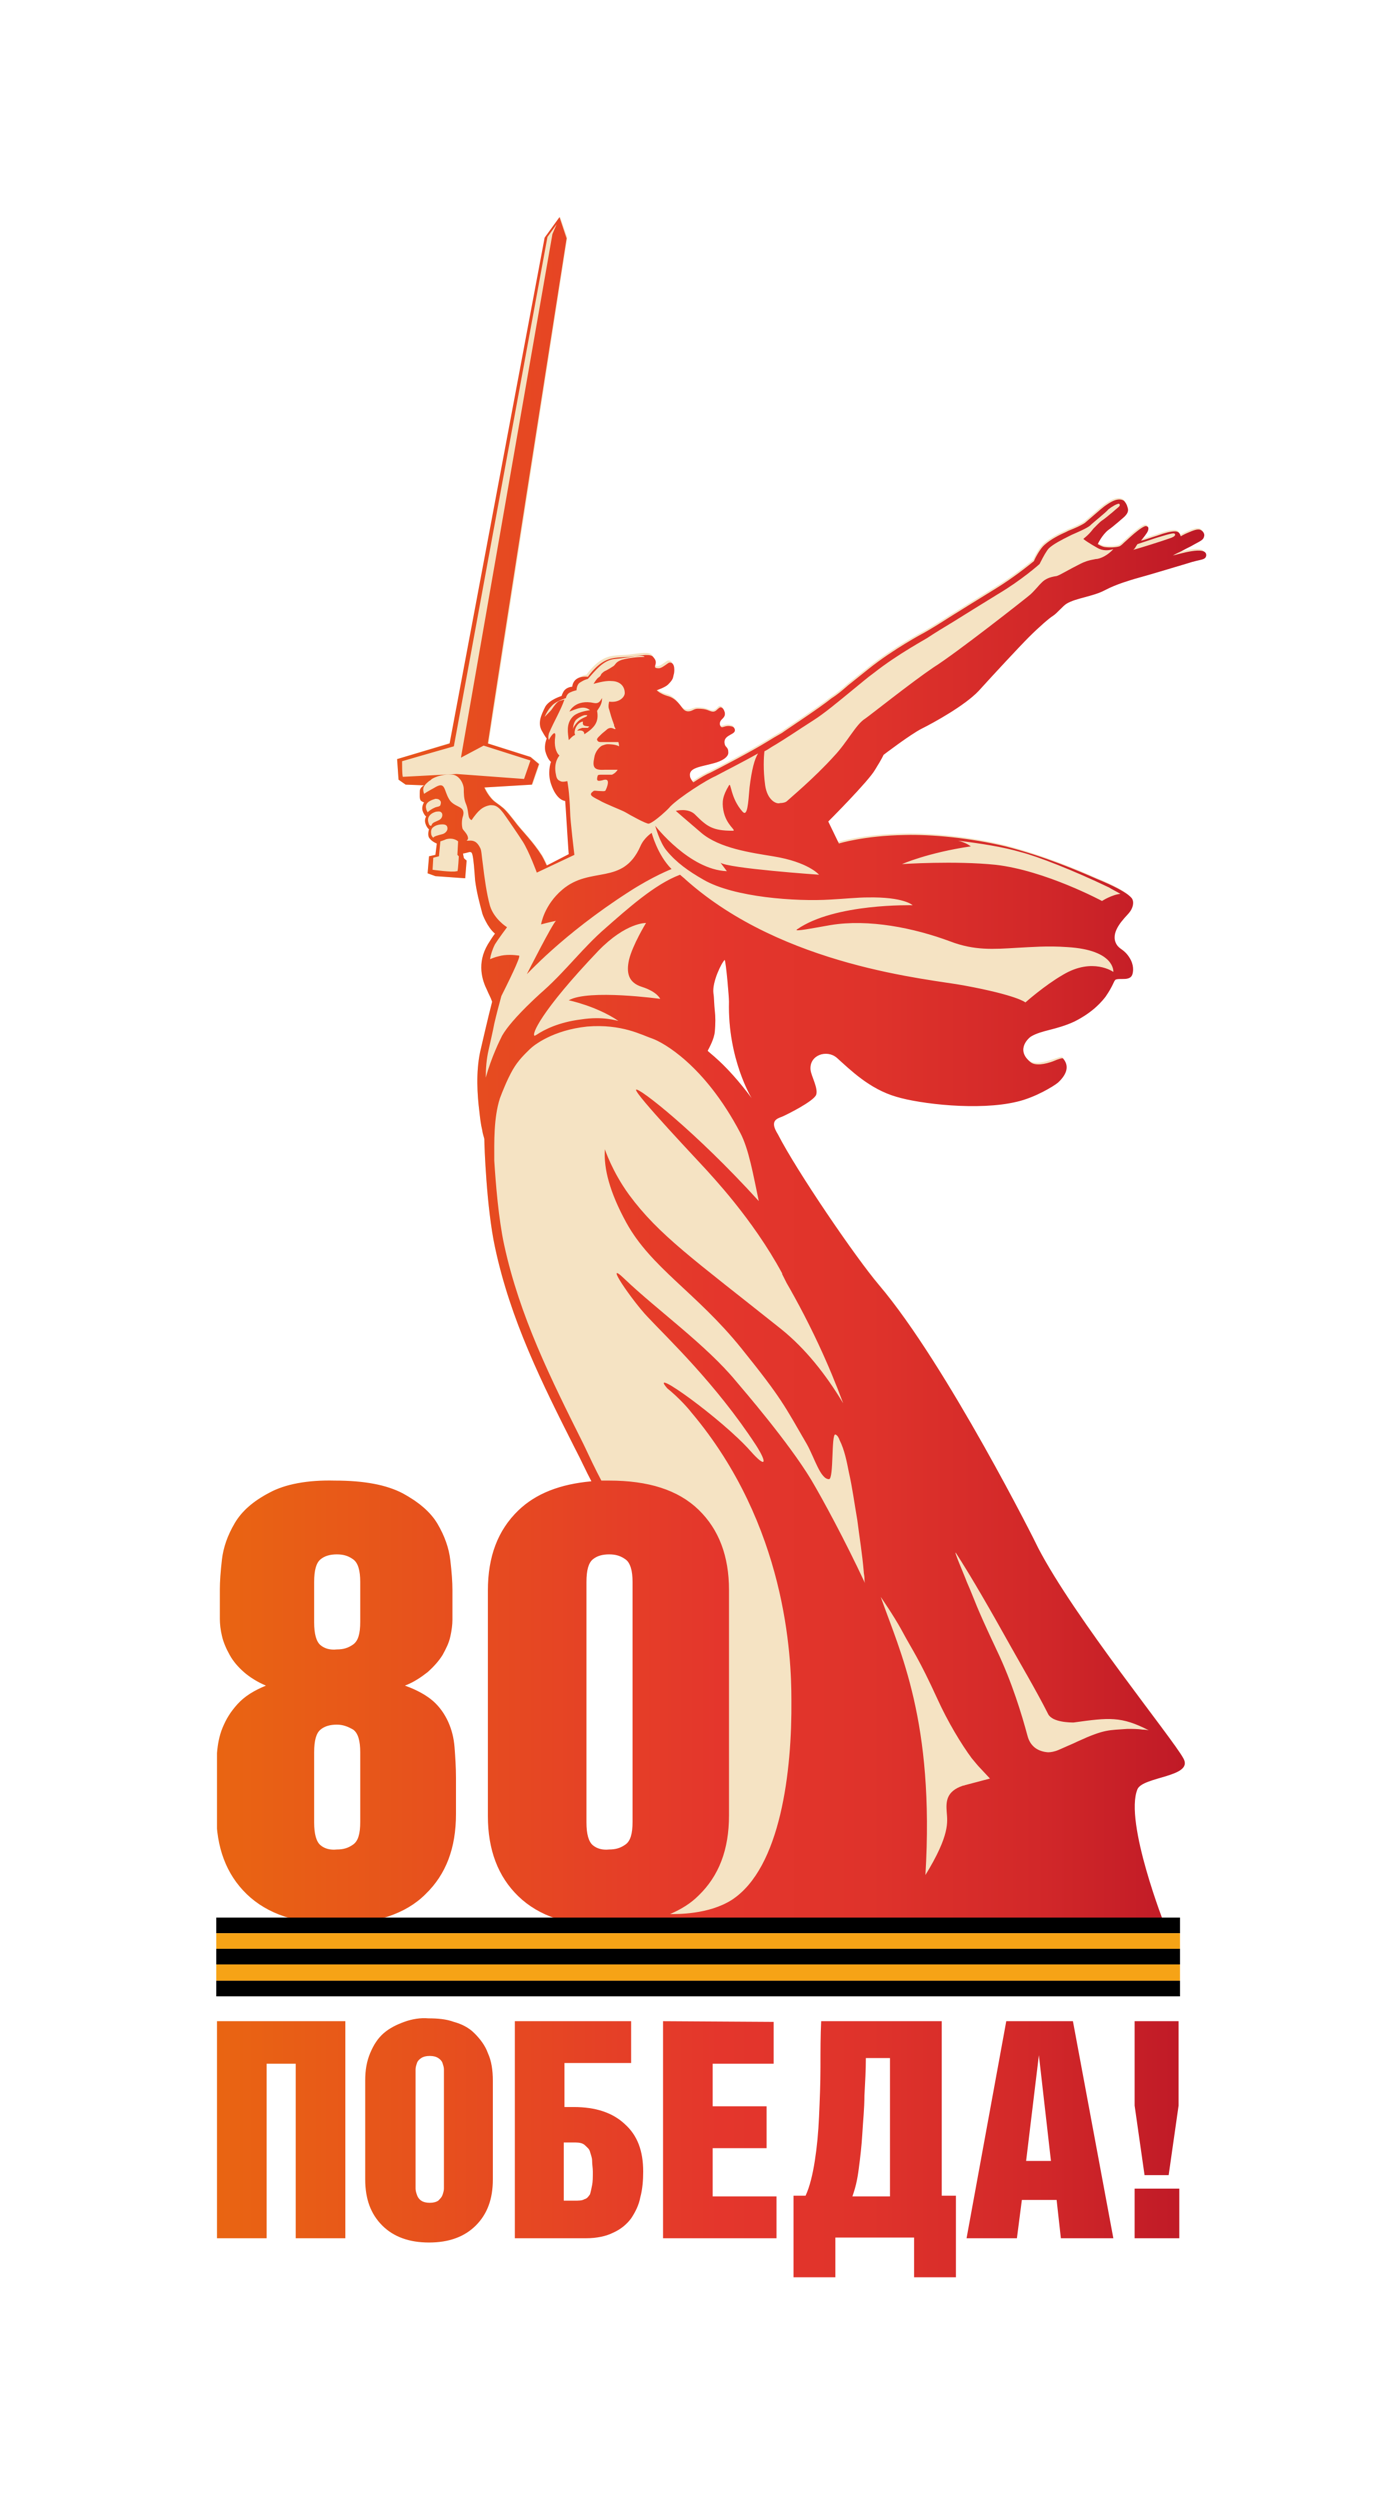 <?xml version="1.0" encoding="utf-8"?>
<!-- Generator: Adobe Illustrator 23.0.3, SVG Export Plug-In . SVG Version: 6.00 Build 0)  -->
<svg version="1.1" id="Слой_1" xmlns="http://www.w3.org/2000/svg" xmlns:xlink="http://www.w3.org/1999/xlink" x="0px" y="0px"
	 width="197px" height="352.4px" viewBox="0 0 197 352.4" style="enable-background:new 0 0 197 352.4;" xml:space="preserve">
<style type="text/css">
	.st0{clip-path:url(#SVGID_2_);fill:#F5E3C3;}
	.st1{clip-path:url(#SVGID_4_);fill:url(#SVGID_5_);}
	.st2{clip-path:url(#SVGID_7_);}
	.st3{clip-path:url(#SVGID_9_);fill:#F6A316;}
	.st4{clip-path:url(#SVGID_11_);fill:#F6A316;}
	.st5{clip-path:url(#SVGID_13_);}
	.st6{clip-path:url(#SVGID_15_);}
</style>
<g>
	<g>
		<g>
			<defs>
				<rect id="SVGID_1_" width="197" height="352.4"/>
			</defs>
			<clipPath id="SVGID_2_">
				<use xlink:href="#SVGID_1_"  style="overflow:visible;"/>
			</clipPath>
			<path class="st0" d="M165.3,78.1c0.5-0.3,1-0.5,1.2-0.6c0.7-0.4,1.4-0.7,1.7-0.9c1.1-0.6,1.4-0.7,1.5-1.2
				c0.1-0.3-0.1-0.7-0.5-0.9c-0.7-0.3-2.8,0.9-2.8,0.9c-0.1-0.4-0.3-0.7-0.8-0.7c-0.6,0-1.4,0.2-2.5,0.6c-1,0.3-2,0.7-2.3,0.7
				c0.6-0.7,0.7-0.9,0.7-0.9s0.5-0.6,0.3-1c-0.1-0.1-0.3-0.2-0.5-0.1c-0.5,0.2-1.4,0.9-2.9,2.3c-0.2,0.2-0.3,0.3-0.6,0.5
				c-0.6,0.2-1.6,0.2-2.2,0.1c-0.4-0.1-0.7-0.3-0.9-0.4c0,0,0.6-1.3,1.5-2c0.6-0.4,2.2-1.8,2.3-1.9c0.6-0.6,0.5-1,0.4-1.3
				c-0.1-0.4-0.3-0.7-0.5-0.9c-1-0.7-2.6,0.7-2.8,0.8c-0.4,0.3-2.1,1.8-2.7,2.3c-0.4,0.3-1.5,0.8-2.3,1.1l-0.4,0.2
				c-0.9,0.4-2.1,1-3,1.8c-0.6,0.5-1.3,1.8-1.5,2.3c-0.5,0.4-2.8,2.3-5.6,4c-2.1,1.3-4.4,2.7-6.3,3.9c-1.4,0.9-2.7,1.7-3.6,2.2
				c-0.2,0.1-4.3,2.3-7.7,5c-1,0.8-2,1.6-3,2.4c-0.8,0.7-1.5,1.3-2.3,1.8c-2,1.6-6.5,4.5-7,4.9c-0.7,0.4-1.4,0.8-2.2,1.3
				c-2.1,1.3-6.7,3.7-7.9,4.3c-0.5,0.2-1.4,0.7-2.3,1.3c0,0-0.1,0-0.1,0.1l0,0c-0.3-0.3-0.5-0.7-0.5-0.9c-0.2-1.2,1.5-1.3,3.3-1.8
				c1.2-0.3,2.2-0.9,2.1-1.6c0-0.7-0.4-0.6-0.5-1.1c-0.3-1.2,1.2-1.3,1.4-1.8c0.1-0.2,0-0.6-0.4-0.7s-0.7-0.1-1.3,0.1
				c-0.3,0.1-0.6-0.5-0.2-1c0.4-0.4,0.6-0.6,0.5-1.1c-0.2-0.7-0.6-0.8-0.8-0.6s-0.5,0.6-1,0.5s-0.7-0.4-2-0.4c-0.7,0-1.3,0.7-2.1,0
				c-0.4-0.4-1-1.6-2.3-1.9c-1-0.3-1.5-0.8-1.5-0.8s1.2-0.4,1.6-0.8c0.7-0.7,0.7-0.9,0.8-1.4c0.1-0.2,0.3-1.8-0.6-1.7
				c-0.2,0-1,0.8-1.5,0.8s-0.6-0.1-0.5-0.4c0.2-0.6,0-0.9-0.4-1.3c-0.6-0.4-2.2,0-3.5,0.1s-2.4,0-3.6,0.8c-1.1,0.7-2,2-2,2
				s-0.9,0.1-1.6,0.9c-0.3,0.4-0.3,0.8-0.3,0.8s-0.9,0-1.3,0.8c-0.2,0.4-0.2,0.5-0.2,0.5s-1.7,0.5-2.3,1.5c-0.6,1.2-1.1,2.3-0.5,3.4
				c0.5,0.9,0.7,1.1,0.7,1.1s-0.4,0.9-0.2,1.8c0.3,1.1,0.7,1.4,0.8,1.5c-0.1,0.2-0.5,1.6,0,3.1c0.8,2.4,2,2.4,2,2.4s0.2,2.8,0.3,4.6
				c0.1,1.7,0.2,2.9,0.2,2.9l-3.1,1.6c0,0-0.4-0.9-0.7-1.4c-1.2-1.9-2.8-3.5-3.5-4.4s-1.6-2.1-2.2-2.5c-0.1-0.1-0.4-0.3-0.8-0.6
				c-1-0.7-1.6-2.1-1.6-2.1l6.7-0.4l1-2.9l-1.2-1l-6-1.9C70,97.9,80,33.5,80,33.5l-1-2.9l0,0l0,0l0,0l-2.1,2.8l-13.4,71.3L56,107
				l0.2,2.9l1,0.7l0,0l2.6,0.1c-0.2,0.1-0.6,0.4-0.6,0.8s-0.1,1.2,0.2,1.4c0.3,0.2,0.4,0.2,0.4,0.2s-0.4,0.6-0.2,1.2
				s0.5,0.8,0.5,0.8s-0.3,0.4-0.1,1s0.5,0.8,0.5,0.8s-0.3,0.9,0.1,1.3c0.4,0.5,1,0.7,1,0.7l-0.2,1.6l-0.9,0.2l-0.2,2.4l1.1,0.4
				l4.2,0.3l0.2-2.5c0,0-0.4-0.3-0.4-0.4s-0.1-0.4-0.1-0.6c0.2,0,0.5-0.1,0.9-0.2c0.2,0,0.3,0,0.4,0.3c0.2,0.7,0.3,2.4,0.4,3.7
				c0.2,1.6,0.6,3.1,1,4.6c0,0.1,0.7,2,1.8,2.9c-0.3,0.4-0.7,1-1,1.5c-1.6,2.7-0.8,5.1-0.1,6.5c0.2,0.5,0.5,1,0.7,1.6
				c-0.5,1.9-1.4,5.8-1.7,7.1c-0.6,2.9-0.4,6-0.1,8.4c0.1,0.9,0.2,1.8,0.4,2.6c0.1,0.7,0.3,1.1,0.3,1.3c0,0.9,0.3,9.6,1.5,15.2
				c2.2,10.3,6.6,19.1,11.3,28.4c5.6,11.1,11.4,22.7,13.9,37.9c1.9,11.4-2.1,28-2.1,28.1l-0.2,0.7h1.2h-0.1c0,0,20.1,0.1,38.8,0.2
				l29.9,0.2l0,0h0.1c0.8,0,1.4,0,1.6,0c0,0-5.8-14.7-3.9-19.3c0.8-1.8,7.9-1.7,6.5-4.3c-1.5-2.8-15.3-19.7-20.5-29.7
				c-0.1-0.3-12.9-25.8-22.4-37c-3.4-4-11.7-16.2-14.3-21.3c-1.2-1.9-0.2-2.2,0.6-2.5c0.7-0.3,4.4-2.2,4.8-3.1
				c0.3-0.9-0.7-2.6-0.8-3.5c-0.2-2.1,2.3-2.9,3.7-1.7c1.9,1.7,4.6,4.4,8.4,5.5c3.3,1,11.6,2,17,0.7c2.6-0.6,5.2-2.2,5.8-2.7
				c1.3-1.2,1.6-2.4,0.7-3.4c-0.2-0.3-3.4,1.5-4.7,0.5c-2.2-1.8-0.1-3.5,0.1-3.6c1.5-0.9,3.5-0.9,6.1-2.1c2.8-1.4,4-3,4.4-3.5
				c1.1-1.6,1.1-2.2,1.4-2.4c0.5-0.4,2,0.3,2.4-0.8c0.2-0.7,0.1-1.7-0.7-2.7c-0.7-0.9-1.3-0.8-1.7-1.8c-0.6-1.6,1.2-3.3,1.9-4.1
				c0.6-0.7,0.7-1.5,0.5-1.9l0,0l0,0c0,0-0.1-0.9-5-2.9c-2.5-1.1-7.4-3.2-12.9-4.6c-5-1.2-10.5-1.7-14.2-1.6
				c-5.8,0.1-9.3,1.2-9.3,1.2l-1.5-3.1c0,0,5.7-5.7,6.6-7.3c1-1.6,1.2-2.1,1.2-2.1s3.8-2.9,5.4-3.7c1.6-0.8,6-3.2,8-5.3
				c1.9-2.1,5.7-6.2,7-7.6c1.4-1.4,2.9-2.7,3.4-3s1.4-1.4,1.9-1.7c1.3-0.8,3.7-1,5.4-1.9c1.8-1,3.6-1.4,4.2-1.6
				c1.5-0.4,5.5-1.6,7.5-2.2c1.8-0.6,2.5-0.4,2.6-1.1C170.1,76.6,165.9,77.9,165.3,78.1 M99.8,148.1c0.2-0.4,0.9-1.6,1-2.7
				c0.1-1.1,0.1-2.1,0-2.9s-0.1-2-0.2-2.5c-0.2-1.6,1.2-4.4,1.6-4.7c0.2,0.5,0.6,5.2,0.6,5.9c-0.2,8.1,3.2,13.6,3.2,13.6
				C102.2,149.7,99.8,148.3,99.8,148.1"/>
		</g>
	</g>
</g>
<g>
	<g>
		<g>
			<defs>
				<path id="SVGID_3_" d="M160,315.5h6.3v-7H160V315.5z M30.6,284.9v30.6h7v-24.6h4.1v24.6h7v-30.6H30.6z M79.6,302h1.6
					c0.5,0,1,0.1,1.3,0.4s0.6,0.5,0.7,0.9s0.3,0.8,0.3,1.3s0.1,1,0.1,1.5c0,0.8,0,1.4-0.1,1.9s-0.2,1-0.3,1.3
					c-0.2,0.3-0.4,0.6-0.8,0.7c-0.3,0.2-0.8,0.2-1.4,0.2h-1.5V302H79.6z M72.6,284.9v30.6h10c1.6,0,2.9-0.3,3.9-0.8
					c1.1-0.5,1.9-1.2,2.5-2c0.6-0.9,1.1-1.9,1.3-3c0.3-1.1,0.4-2.4,0.4-3.6c0-2.9-0.8-5.1-2.6-6.7c-1.7-1.6-4.1-2.4-7.2-2.4h-1.3
					v-6.2H89v-5.9H72.6L72.6,284.9z M93.5,284.9v30.6h16v-5.9h-9v-6.8h7.6v-5.9h-7.6v-6h8.6V285L93.5,284.9L93.5,284.9z
					 M121.1,305.7c0.2-1.5,0.4-3.2,0.5-4.9c0.1-1.8,0.3-3.6,0.3-5.4c0.1-1.9,0.2-3.6,0.2-5.3h3.4v19.5h-5.3
					C120.6,308.5,120.9,307.3,121.1,305.7 M115.8,284.9c-0.1,2-0.1,4.2-0.1,6.5s-0.1,4.6-0.2,6.9s-0.3,4.4-0.6,6.3s-0.7,3.6-1.3,4.9
					h-1.7V321h5.9v-5.6h11.1v5.6h5.9v-11.5h-2v-24.6L115.8,284.9L115.8,284.9z M146.5,289.7L146.5,289.7l1.7,14.9h-3.5L146.5,289.7z
					 M141.9,284.9l-5.6,30.6h7.1l0.7-5.4h4.9l0.6,5.4h7.4l-5.7-30.6H141.9z M160,284.9v11.9l1.4,9.8h3.4l1.4-9.8v-11.9H160z
					 M59.4,310.2c-0.3-0.2-0.5-0.5-0.6-0.8s-0.2-0.6-0.2-0.9s0-0.6,0-0.8v-15.1c0-0.3,0-0.5,0-0.9c0-0.3,0.1-0.6,0.2-0.9
					c0.1-0.3,0.3-0.5,0.6-0.7s0.7-0.3,1.2-0.3s0.9,0.1,1.2,0.3c0.3,0.2,0.5,0.4,0.6,0.7c0.1,0.3,0.2,0.6,0.2,0.9s0,0.6,0,0.9v15.1
					c0,0.2,0,0.5,0,0.8s-0.1,0.6-0.2,0.9c-0.1,0.3-0.3,0.5-0.6,0.8c-0.3,0.2-0.7,0.3-1.2,0.3C60.1,310.5,59.7,310.4,59.4,310.2
					 M57,285c-1.1,0.4-2.1,0.9-2.9,1.6c-0.8,0.7-1.4,1.6-1.9,2.8s-0.7,2.4-0.7,3.9v13.9c0,2.8,0.8,4.9,2.4,6.5
					c1.6,1.6,3.8,2.4,6.6,2.4s5-0.8,6.6-2.4s2.4-3.7,2.4-6.5v-13.9c0-1.5-0.2-2.8-0.7-3.9c-0.4-1.1-1.1-2-1.9-2.8s-1.8-1.3-2.9-1.6
					c-1.1-0.4-2.3-0.5-3.6-0.5C59.3,284.4,58.1,284.6,57,285 M45.2,260.1c-0.6-0.5-0.9-1.6-0.9-3.2V247c0-1.7,0.3-2.7,0.9-3.2
					c0.6-0.5,1.4-0.7,2.3-0.7c0.9,0,1.6,0.3,2.3,0.7c0.7,0.5,1,1.6,1,3.2v9.8c0,1.7-0.3,2.7-1,3.2s-1.4,0.7-2.3,0.7
					C46.6,260.8,45.8,260.6,45.2,260.1 M45.2,231.9c-0.6-0.5-0.9-1.6-0.9-3.2V223c0-1.7,0.3-2.7,0.9-3.2c0.6-0.5,1.4-0.7,2.3-0.7
					c0.9,0,1.6,0.2,2.3,0.7s1,1.6,1,3.2v5.6c0,1.7-0.3,2.7-1,3.2s-1.4,0.7-2.3,0.7C46.6,232.6,45.8,232.4,45.2,231.9 M38,210.4
					c-2.3,1.2-3.9,2.6-4.9,4.3s-1.6,3.4-1.8,5.1S31,223,31,224v4.2c0,0.7,0.1,1.6,0.3,2.4c0.2,0.9,0.6,1.8,1.1,2.7
					c0.5,0.9,1.2,1.7,2,2.4s1.9,1.4,3.1,1.9c-1.7,0.7-3,1.5-4,2.6s-1.6,2.1-2.1,3.3s-0.7,2.4-0.8,3.6c-0.1,1.2-0.1,2.4-0.1,3.5v5.1
					c0,4.7,1.4,8.5,4.3,11.3s7.1,4.2,12.6,4.2s9.8-1.4,12.6-4.2c2.9-2.8,4.3-6.5,4.3-11.3v-5.1c0-1.5-0.1-3-0.2-4.3
					s-0.4-2.5-0.9-3.6s-1.2-2.1-2.1-2.9s-2.3-1.6-4-2.2c1.3-0.5,2.3-1.2,3.2-1.9c0.9-0.8,1.6-1.6,2.1-2.4c0.5-0.9,0.9-1.7,1.1-2.6
					c0.2-0.9,0.3-1.7,0.3-2.4v-4.2c0-1.1-0.1-2.5-0.3-4.2s-0.8-3.4-1.8-5.1s-2.7-3.1-4.9-4.3c-2.3-1.2-5.4-1.8-9.6-1.8
					C43.4,208.6,40.2,209.2,38,210.4 M90.3,119.3c-2.5,5.6-7,2.7-11,6.1c-2.6,2.2-3,4.9-3,4.9s1.1-0.3,2.1-0.5
					c-0.5,0.4-4,7.3-4.1,7.5s4.9-5.5,14.4-11.6c3.4-2.2,6-3.2,6-3.2c-2-2-2.8-5.1-2.8-5.1S90.8,118.1,90.3,119.3 M81.2,101.5
					c0.4-0.4,1.1-0.7,1.3-0.7c0.2,0,0.3,0,0.3,0c0,0.1-0.1,0.2-0.1,0.2s-0.8,0.3-1.2,0.7c-0.3,0.3-0.5,0.6-0.6,0.8
					c-0.1,0.2-0.1,0.3-0.1,0.3S80.8,102,81.2,101.5 M83.8,99.1c-2.7-0.6-3.5,1.2-3.5,1.2c1.1-0.4,2-0.9,2.9-0.2
					c-0.6,0.1-1.9,0.3-2.5,1c-0.9,1-0.6,2.3-0.5,3.2c0,0.1,0.5-0.6,0.9-0.7c-0.1-0.3-0.1-0.4,0-0.8c0.2-0.6,0.6-1,1.1-1.1
					c-0.1,0.7,0.3,0.6,0.9,0.7c-0.1,0.1-0.1,0.1-0.2,0.2c-0.1,0-0.2,0-0.3,0c-0.2,0-0.3,0-0.5,0c-0.2,0.1-0.5,0.1-0.7,0.4
					c0.6-0.1,1,0,1,0.5c1.4-0.9,2.1-1.7,1.8-3.3c0.4-0.6,0.7-1,0.7-1.8C84.6,98.9,84.4,99.2,83.8,99.1 M124.2,225.1
					c0,0,1.8,2.6,2.9,4.6c1.6,3,2.4,3.9,5.1,9.8c1.5,3.3,3.4,6.4,4.8,8.3c0.5,0.6,0.9,1.1,1.2,1.4l1.4,1.5l-3.4,0.9
					c-0.1,0-0.2,0.1-0.4,0.1c-2.4,0.8-2.4,2.3-2.3,3.7c0.1,1.4,0.5,3.2-3,8.9C131.8,242.6,126.9,232.8,124.2,225.1 M83.6,260.1
					c-0.6-0.5-0.9-1.6-0.9-3.2V223c0-1.7,0.3-2.7,0.9-3.2s1.4-0.7,2.3-0.7s1.6,0.2,2.3,0.7c0.7,0.5,1,1.6,1,3.2v33.8
					c0,1.7-0.3,2.7-1,3.2s-1.4,0.7-2.3,0.7C85,260.8,84.2,260.6,83.6,260.1 M144.9,244.7c-0.8-3-2.2-7.6-4.3-12
					c-3.3-7-2.9-6.6-4.3-9.8c-0.2-0.6-1.9-4.5-1.5-4c2.2,3.4,4.9,8.1,7.8,13.3c1,1.8,3.7,6.4,5.2,9.4c0.6,1.2,3.2,1.2,3.6,1.2
					c5-0.7,6.7-0.9,10.6,1.1c0,0-0.4-0.1-0.9-0.1c-0.6-0.1-1.5-0.1-2.1-0.1c-2.6,0.2-3.2,0-7.1,1.8c-0.6,0.3-1.6,0.7-2.7,1.2
					c-0.5,0.2-1,0.3-1.4,0.3C146.4,246.9,145.3,246.2,144.9,244.7 M82.3,203.6c-4.6-9.2-9-18-11.2-28.1c-0.8-3.7-1.2-8.7-1.4-11.9
					c0-2.6-0.1-6,0.8-8.8c0.3-0.8,1-2.6,1.8-4s1.8-2.3,2.4-2.9c0.6-0.6,3.3-2.7,8.1-3.2c4.9-0.4,7.7,1.2,9.2,1.7
					c1.4,0.5,7.3,3.6,12.4,13.3c1.2,2.3,1.8,5.8,2.6,9.6c-9-9.9-17-16.1-17.3-15.7c-0.3,0.5,9.2,10.5,10,11.4
					c0.4,0.5,6.4,6.7,10.6,14.5c0,0,0,0,0,0.1c0.2,0.4,0.4,0.8,0.6,1.2c3.4,5.9,6,11.6,8,17c-2.4-4-5.3-7.7-8.8-10.5
					c-12.3-9.8-17.2-13.2-21.4-18.9c-2.4-3.3-3.4-6.4-3.4-6.4c-0.2,2.7,0.7,6.1,3,10.3c3.5,6.4,9.9,9.9,16.2,17.7
					c5.8,7.2,6.1,8.1,9.3,13.6c1.1,2,1.9,4.9,3.1,4.9c0.7,0,0.3-6.4,0.9-6.3c0.3,0.1,0.5,0.5,0.6,0.8c0.7,1.4,1,3,1.3,4.5
					c0.5,2.2,0.8,4.5,1.2,6.8c0.3,2.4,0.7,4.8,0.9,7.2c0,0.3,0.1,0.6,0.1,0.9c0,0.2,0,0.6,0.1,0.8c-2.9-6.2-6-11.9-7.6-14.6
					c-3.2-5.3-9.5-12.6-10.6-13.9c-4.2-5.1-11.2-10.1-15.7-14.4c-3.2-3.1,1.1,3.1,3.2,5.3c2.9,3.1,9.6,9.4,15.3,18.1
					c1.6,2.5,1.5,3.4-0.8,0.8c-4-4.5-14.6-12.1-11.7-8.8c0,0,1.9,1.5,3.4,3.4c13.4,15.9,14.1,34.4,14.1,40.5
					c0.1,10-1.5,23.7-8.4,28.2c-3.3,2.1-7.8,2-8.7,2c1.6-0.7,2.9-1.5,4-2.6c2.9-2.8,4.3-6.5,4.3-11.3v-31.8c0-4.7-1.4-8.5-4.3-11.3
					s-7.1-4.1-12.6-4.1c-0.4,0-0.8,0-1.1,0C83.9,207,83.1,205.3,82.3,203.6 M99.8,148.1c0.2-0.4,0.9-1.6,1-2.7
					c0.1-1.1,0.1-2.1,0-2.9s-0.1-2-0.2-2.5c-0.2-1.6,1.2-4.4,1.6-4.7c0.2,0.5,0.6,5.2,0.6,5.9c-0.2,8.1,3.2,13.6,3.2,13.6
					C102.2,149.7,99.8,148.3,99.8,148.1 M84.4,134c3.9-4,6.7-3.9,6.7-3.9s-1.9,3.1-2.4,5.2c-0.4,1.8-0.1,3.2,1.8,3.8
					c2.2,0.7,2.6,1.7,2.6,1.7S83,139.4,80.2,141c0,0,3.9,0.8,7,2.9c-0.2,0-2.1-0.7-5.3-0.2c-3.1,0.4-5.1,1.4-6.3,2.2
					c-0.1,0-0.1,0.1-0.2,0.1C74.9,145.9,76.2,142.6,84.4,134 M136.9,119.3c-0.4-0.3-1-0.6-1.8-0.8c3.3,0.4,6.4,0.9,8.8,1.6
					c2.4,0.6,7.5,2.6,12.5,5c0.3,0.2,1.1,0.6,1.6,0.9c-1.2,0.1-2.6,1-2.6,1s-8-4.3-15-5.1c-5.8-0.6-13.2-0.1-13.2-0.1
					S130.8,120.2,136.9,119.3 M61,122.6l0.1-1.7l0.8-0.2l0.2-2.1c0.3-0.1,0.6-0.2,0.8-0.3c1.1-0.3,1.7,0.3,1.7,0.3l-0.1,1.9l0.2,0.2
					c0,0-0.1,2-0.2,2.1h-0.1C63.8,123,61,122.6,61,122.6 M60.8,117.5c-0.1-0.7,0.3-0.9,0.3-0.9s0.4-0.4,1.3-0.4
					c0.6,0,0.7,0.3,0.7,0.6c0,0.3-0.3,0.7-0.8,0.8c-0.4,0.1-1.2,0.3-1.2,0.5C60.9,117.9,60.8,117.7,60.8,117.5 M60.4,115.9
					c-0.3-1.1,1-1.5,1.2-1.5s0.5-0.1,0.7,0.2c0.1,0.1,0.2,0.7-0.4,1c-0.6,0.3-0.8,0.3-1,0.6c0,0.1-0.1,0.2-0.1,0.2
					C60.6,116.4,60.5,116.3,60.4,115.9 M60.1,114c-0.3-1,1-1.3,1.3-1.4c0.2,0,0.5,0,0.7,0.3c0.1,0.1,0.1,0.3,0,0.6
					c-0.1,0.2-0.4,0.2-0.7,0.3c-0.5,0.2-0.9,0.5-1.1,0.7C60.2,114.3,60.1,114.1,60.1,114 M77.9,99.4c0.6-0.6,1.9-1,1.9-1
					s0.1-0.6,0.6-0.8c0.4-0.2,0.9-0.3,0.9-0.3s0-0.8,0.5-1.1s0.7-0.4,1.1-0.5c1-1.1,2.1-2.6,3.7-2.8c1.2-0.1,2.3-0.3,2.9-0.4
					c0.1,0,1.2-0.2,1.4,0.1c-0.9,0-2.1,0.1-3.2,0.4c-0.9,0.3-0.9,0.7-1.2,0.9s-0.8,0.5-1,0.6c-0.3,0.1-0.5,0.3-0.7,0.5
					c-0.1,0.2-0.1,0.3-0.4,0.5s-0.7,0.9-0.7,0.9s1.6-0.5,2.5-0.4c1.2,0,1.9,0.7,1.9,1.7c0,0.5-0.7,1.4-2.2,1.2c0,0-0.2,0.7,0,1.1
					c0.1,0.4,0.4,1.4,0.6,1.9c0,0.1,0.1,0.2,0.1,0.3v0.1l0,0c0.1,0.2,0.1,0.3,0.2,0.4c0,0.1-0.1,0.1-0.3,0c-0.2-0.1-0.6-0.2-1,0.2
					l-0.6,0.5c-0.3,0.3-0.8,0.7-0.7,0.9s0.2,0.3,0.5,0.3s1.7,0,2.2,0c0.1,0,0.2,0,0.3,0l0,0c0,0,0.1,0.3,0.1,0.6
					c-0.5-0.3-1.5-0.3-1.6-0.3c-0.3,0-0.5,0.1-0.8,0.2c-0.4,0.2-1,0.9-1.1,1.7c-0.3,1.4,0,1.8,1.5,1.7l0,0c0.7,0,1.1,0,1.6,0
					c0.1,0,0.1,0,0.2,0c-0.3,0.5-0.8,0.7-0.8,0.7s-0.3,0-0.5,0c-0.4,0-0.7,0-0.9,0c-0.3,0-0.5,0-0.6,0.1c-0.3,0.9,0.1,0.8,0.6,0.7
					c0.3-0.1,0.7-0.2,0.8,0.1c0.1,0.3-0.1,0.9-0.3,1.3c-0.1,0.2-0.5,0.1-0.9,0.1c-0.3,0-0.7-0.1-0.8,0c-0.7,0.5-0.4,0.7,0.8,1.3
					c0.8,0.5,3.2,1.4,3.7,1.7s3,1.7,3.3,1.6c0.8-0.2,3-2.3,3-2.4c1.4-1.4,5.2-3.8,6.4-4.3c0.9-0.5,3.7-1.9,6-3.2
					c-0.5,0.8-0.9,2.3-1.2,4.8c-0.2,2.3-0.3,4.2-1,3.4c-1.7-1.9-1.6-4.2-1.9-3.7c-0.9,1.5-1,2.3-0.8,3.5c0.4,2.2,2,2.9,1.3,2.9
					c-2.8,0-3.6-0.6-5.2-2.2c-1-1.1-2.8-0.6-2.8-0.6s1.6,1.4,3.6,3.1c2.6,2.2,7.1,2.8,10.1,3.3c5,0.8,6.5,2.6,6.5,2.6
					s-12.9-0.9-13.9-1.7l0.9,1.2c-5.3-0.2-10.1-6.4-10.1-6.4s0.6,2.3,1.6,3.5c1.4,1.7,3.1,2.9,5.2,4.1c4.3,2.5,13.1,3.1,17.9,2.8
					c1.9-0.1,3.9-0.3,5.2-0.3c5.2-0.1,6.4,1.1,6.4,1.1s-11-0.3-16.3,3.4c-0.6,0.4,2.4-0.2,4.7-0.6c5.4-0.9,11.8,0.4,16.9,2.3
					c3.4,1.3,6.1,1.1,9.4,0.9c2-0.1,4.3-0.3,7.1-0.1c6.8,0.4,6.5,3.5,6.5,3.5s-2.9-2.1-7.1,0.4c-2.6,1.5-5.3,3.9-5.3,3.9
					s-1.1-1-8.7-2.4c-4.8-0.9-25.4-2.6-39.2-14.9c-0.3-0.3-0.6-0.5-0.8-0.7c-3.5,1.3-7.3,4.7-10.6,7.6c-3,2.6-5.5,5.9-8.5,8.6
					c0,0-4.6,4-6,6.5c-0.3,0.6-1.5,3-2.3,5.9c0-1.3,0.1-2.6,0.4-3.9c0.3-1.4,0.6-2.6,0.8-3.7c0.3-1.3,0.7-2.8,1-3.9
					c0.8-1.6,2.8-5.6,2.5-5.7c-0.7-0.1-1.9-0.2-2.9,0.1c-0.5,0.1-0.9,0.3-1.2,0.4c0.1-0.6,0.3-1.3,0.7-2.1c0.5-0.8,1.7-2.4,1.7-2.4
					s-1.8-1.1-2.4-3c-0.5-1.8-0.8-4.1-1-5.8c-0.2-1.4-0.2-2.1-0.4-2.4c-0.3-0.6-0.7-1.1-1.6-1c-0.1,0-0.2,0-0.3,0
					c0.1-0.1,0.2-0.2,0.2-0.3c0-0.7-0.8-1.2-0.8-1.5c-0.1-0.4-0.1-1.2,0.1-1.7c0.4-1.5-1.3-1.1-2-2.4c-0.7-1.2-0.5-2.4-1.8-1.7
					c-0.5,0.3-1.3,0.7-1.7,1c-0.3-0.9,0-1.2,0.7-1.8l0,0l0,0l0,0c0.2-0.1,0.3-0.2,0.4-0.3c1-0.6,2.4-0.7,3-0.6c1,0.2,1.5,1.4,1.5,2
					s0,1.4,0.3,2.1s0.3,1.4,0.4,1.8s0.4,0.5,0.4,0.5c0.9-1.3,1.5-1.9,2.6-2.1c0.6,0,1.1-0.1,2.3,1.7c0.2,0.3,1.4,2,2.3,3.4
					s2,4.4,2,4.4l5.3-2.5c0,0-0.6-4.9-0.6-6c-0.1-3-0.4-4.4-0.4-4.4s-0.7,0.2-1,0c-0.2-0.1-0.5-0.2-0.6-0.9
					c-0.4-1.8,0.5-2.7,0.5-2.7c-0.5-0.4-0.8-1.4-0.6-2.7c0.1-0.9-0.5-0.3-0.9,0.5c-0.1-0.2-0.1-0.5,0-0.9c0.7-1.7,1.6-3.1,2.2-4.8
					c0,0-0.3,0.1-0.7,0.2c-0.3,0.1-0.7,0.6-1.1,1.2c-0.3,0.4-0.9,0.9-1.3,1.4C76.7,101.8,76.7,100.6,77.9,99.4 M160.4,76.7
					c0,0,1.8-0.6,2.7-0.9c2.3-0.7,2.5-0.7,2.6-0.5c0.1,0.3-0.5,0.5-0.8,0.6c-0.8,0.3-4.6,1.5-5.1,1.6
					C160.1,77.3,160.1,77.1,160.4,76.7 M107.9,110.7c-0.3-2.2-0.2-4-0.1-4.8c0.4-0.2,0.7-0.4,1-0.6c2.2-1.3,3.6-2.3,5.8-3.7
					c1.6-1,3.5-2.6,5.7-4.4c1-0.8,1.9-1.6,3-2.4c3.3-2.6,7.4-4.8,7.5-4.9c0.9-0.6,2.2-1.4,3.7-2.3c1.9-1.2,4.2-2.6,6.3-3.9
					c3.2-1.9,5.7-4.1,5.8-4.2l0.1-0.2c0.4-0.8,0.9-1.7,1.2-2c0.6-0.6,2-1.3,2.8-1.7l0.4-0.2c0.9-0.4,2.1-0.9,2.6-1.3
					c0.5-0.5,2.3-1.9,2.6-2.3c0.5-0.4,1.2-0.8,1.5-0.8c0,0,0.3,0.2-0.1,0.5c0,0-1.6,1.4-2.2,1.8c-0.3,0.2-0.5,0.4-0.7,0.6
					s-0.4,0.4-0.6,0.6c-0.9,1.2-1.5,1.4-1.4,1.5c0.8,0.6,1.9,1.2,1.9,1.2c0.8,0.5,1.7,0.4,2.3,0.2c-0.7,0.8-1.8,1.4-2.5,1.4
					c-1.1,0.2-1.6,0.4-2.2,0.7c-1.6,0.8-2.9,1.6-3.3,1.7c-2.1,0.3-2.1,1.1-3.7,2.6c-0.7,0.6-10.5,8.3-13.7,10.3
					c-3.1,2.1-9,6.8-9.6,7.2c-1.3,0.8-2.5,3.3-4.4,5.3c-2.8,3.1-6.3,6-6.6,6.3c-0.2,0.2-0.6,0.3-1,0.3
					C109.5,113.4,108.2,112.8,107.9,110.7 M56.7,107.3c0.3-0.1,7.3-2.1,7.3-2.1l13.2-71.8l1.3-1.8L77.9,33L65,106.8l3.2-1.7l6.6,2.1
					l-0.9,2.6l-9.5-0.7l-7.6,0.4C56.7,109.1,56.7,107.8,56.7,107.3 M78.9,30.6L78.9,30.6L78.9,30.6l-2.1,2.9l-13.4,71.3L56,107
					l0.2,2.9l1,0.7l0,0l2.6,0.1c-0.2,0.1-0.6,0.4-0.6,0.8s-0.1,1.2,0.2,1.4c0.3,0.2,0.4,0.2,0.4,0.2s-0.4,0.6-0.2,1.2
					s0.5,0.8,0.5,0.8s-0.3,0.4-0.1,1s0.5,0.8,0.5,0.8s-0.3,0.9,0.1,1.3c0.4,0.5,1,0.7,1,0.7l-0.2,1.6l-0.9,0.2l-0.2,2.4l1.1,0.4
					l4.2,0.3l0.2-2.5c0,0-0.4-0.3-0.4-0.4s-0.1-0.4-0.1-0.6c0.2,0,0.5-0.1,0.9-0.2c0.2,0,0.3,0,0.4,0.3c0.2,0.7,0.3,2.4,0.4,3.7
					c0.2,1.6,0.6,3.1,1,4.6c0,0.1,0.7,2,1.8,2.9c-0.3,0.4-0.7,1-1,1.5c-1.6,2.7-0.8,5.1-0.1,6.5c0.2,0.5,0.5,1,0.7,1.6
					c-0.5,1.9-1.4,5.8-1.7,7.1c-0.6,2.9-0.4,6-0.1,8.4c0.1,0.9,0.2,1.8,0.4,2.6c0.1,0.7,0.3,1.1,0.3,1.3c0,0.9,0.3,9.6,1.5,15.2
					c2.2,10.3,6.6,19.1,11.3,28.4c0.8,1.5,1.5,3.1,2.3,4.6c-4.4,0.4-7.8,1.7-10.3,4.1c-2.9,2.8-4.3,6.5-4.3,11.3V256
					c0,4.7,1.4,8.5,4.3,11.3s7.1,4.2,12.6,4.2c2.7,0,5.1-0.3,7.2-1l-0.1,0.6H94h-0.1c0,0,20.1,0.1,38.8,0.2l29.9,0.2l0,0h0.1
					c0.8,0,1.4,0,1.6,0c0,0-5.8-14.7-3.9-19.3c0.8-1.8,7.9-1.7,6.5-4.3c-1.5-2.8-15.3-19.7-20.5-29.7c-0.1-0.3-12.9-25.8-22.4-37
					c-3.4-4-11.7-16.2-14.3-21.3c-1.2-1.9-0.2-2.2,0.6-2.5c0.7-0.3,4.5-2.2,4.8-3.1c0.3-0.9-0.7-2.6-0.8-3.5
					c-0.2-2.1,2.3-2.9,3.7-1.7c1.9,1.7,4.6,4.4,8.4,5.5c3.3,1,11.6,2,17,0.7c2.6-0.6,5.2-2.2,5.8-2.7c1.3-1.2,1.6-2.4,0.7-3.4
					c-0.1-0.1-0.7,0.1-1.4,0.4c-1.1,0.4-2.5,0.7-3.2,0.1c-2.2-1.8-0.1-3.5,0.1-3.6c1.5-0.9,3.5-0.9,6.1-2.1c2.8-1.4,4-3,4.4-3.5
					c1.1-1.6,1.1-2.1,1.4-2.4c0.2-0.1,0.5-0.1,0.9-0.1c0.6,0,1.3,0,1.5-0.7s0.1-1.7-0.7-2.7c-0.7-0.9-1.3-0.8-1.7-1.8
					c-0.6-1.6,1.2-3.3,1.9-4.1c0.6-0.7,0.7-1.5,0.5-1.9l0,0c0,0-0.1-0.9-5-2.9c-2.5-1.1-7.4-3.2-12.9-4.6c-5-1.2-10.5-1.7-14.2-1.6
					c-5.8,0.1-9.3,1.2-9.3,1.2l-1.5-3.1c0,0,5.7-5.7,6.6-7.3c1-1.6,1.2-2.1,1.2-2.1s3.8-2.9,5.4-3.7c1.6-0.8,6-3.2,8-5.3
					c1.9-2.1,5.7-6.2,7.1-7.6c1.4-1.4,2.9-2.7,3.4-3s1.4-1.4,1.9-1.7c1.3-0.8,3.7-1,5.4-1.9s3.6-1.4,4.2-1.6
					c1.5-0.4,5.5-1.6,7.5-2.2c1.8-0.6,2.5-0.4,2.6-1.1c0.1-1.5-4.1-0.1-4.7,0c0.5-0.3,1-0.5,1.2-0.6c0.7-0.4,1.4-0.7,1.7-0.9
					c1.1-0.6,1.4-0.7,1.5-1.2c0.1-0.3-0.1-0.7-0.5-0.9c-0.4-0.2-1.1,0.1-1.8,0.4c-0.5,0.2-1,0.5-1,0.5c-0.1-0.4-0.3-0.7-0.8-0.7
					c-0.6,0-1.4,0.2-2.5,0.6c-1,0.3-2,0.7-2.3,0.7c0.6-0.7,0.7-0.9,0.7-0.9s0.5-0.6,0.3-1c-0.1-0.1-0.3-0.2-0.5-0.1
					c-0.5,0.2-1.4,0.9-2.9,2.3c-0.2,0.2-0.3,0.3-0.6,0.5c-0.6,0.2-1.6,0.2-2.2,0.1c-0.4-0.1-0.7-0.3-0.9-0.4c0,0,0.6-1.3,1.5-2
					c0.6-0.4,2.2-1.8,2.3-1.9c0.6-0.6,0.5-1,0.4-1.3c-0.1-0.4-0.3-0.7-0.5-0.9c-1-0.7-2.6,0.7-2.8,0.8c-0.4,0.3-2.1,1.8-2.7,2.3
					c-0.4,0.3-1.5,0.8-2.3,1.1l-0.4,0.2c-0.9,0.4-2.1,1-3,1.8c-0.6,0.5-1.3,1.8-1.5,2.3c-0.5,0.4-2.8,2.3-5.6,4
					c-2.1,1.3-4.4,2.7-6.3,3.9c-1.4,0.9-2.7,1.7-3.6,2.2c-0.2,0.1-4.3,2.3-7.7,5c-1,0.8-2,1.6-3,2.4c-0.8,0.7-1.5,1.3-2.3,1.8
					c-2,1.6-6.5,4.5-7,4.9c-0.7,0.4-1.4,0.8-2.2,1.3c-2.1,1.3-6.7,3.7-7.9,4.3c-0.5,0.2-1.4,0.7-2.3,1.3c0,0-0.1,0-0.1,0.1l0,0
					c-0.3-0.3-0.5-0.7-0.5-0.9c-0.2-1.2,1.5-1.3,3.3-1.8c1.2-0.3,2.2-0.9,2.1-1.6c0-0.7-0.4-0.6-0.5-1.1c-0.3-1.2,1.2-1.3,1.4-1.8
					c0.1-0.2,0-0.6-0.4-0.7s-0.7-0.1-1.3,0.1c-0.3,0.1-0.6-0.5-0.2-1c0.4-0.4,0.6-0.6,0.5-1.1c-0.2-0.7-0.6-0.8-0.8-0.6
					c-0.3,0.2-0.5,0.6-1,0.5s-0.7-0.4-2-0.4c-0.3,0-0.5,0.1-0.7,0.2c-0.4,0.2-0.9,0.3-1.3-0.1s-1-1.6-2.3-1.9
					c-1-0.3-1.5-0.8-1.5-0.8s1.2-0.4,1.6-0.8c0.7-0.7,0.7-0.9,0.8-1.4c0.1-0.2,0.3-1.8-0.6-1.7c-0.2,0-1,0.8-1.5,0.8
					s-0.6-0.1-0.5-0.4c0.2-0.6,0-0.9-0.4-1.3c-0.6-0.4-2.2,0-3.5,0.1s-2.4,0-3.6,0.8c-1.1,0.7-2,2-2,2S81.6,95.2,81,96
					c-0.3,0.4-0.3,0.8-0.3,0.8s-0.9,0-1.3,0.8c-0.2,0.4-0.2,0.5-0.2,0.5s-1.7,0.5-2.3,1.5c-0.6,1.2-1.1,2.3-0.5,3.4
					c0.5,0.9,0.7,1.1,0.7,1.1s-0.4,0.9-0.2,1.8c0.3,1.1,0.7,1.4,0.8,1.5c-0.1,0.2-0.5,1.6,0,3.1c0.8,2.4,2,2.4,2,2.4
					s0.2,2.8,0.3,4.6c0.1,1.7,0.2,2.9,0.2,2.9l-3.1,1.6c0,0-0.4-0.9-0.7-1.4c-1.2-1.9-2.8-3.5-3.5-4.4s-1.6-2.1-2.2-2.5
					c-0.1-0.1-0.4-0.3-0.8-0.6c-1-0.7-1.6-2.1-1.6-2.1l6.7-0.4l1-2.9l-1.2-1l-6-1.9c1-6.8,11.1-71.2,11.1-71.2L78.9,30.6L78.9,30.6z
					"/>
			</defs>
			<clipPath id="SVGID_4_">
				<use xlink:href="#SVGID_3_"  style="overflow:visible;"/>
			</clipPath>
			
				<linearGradient id="SVGID_5_" gradientUnits="userSpaceOnUse" x1="-1052.399" y1="468.189" x2="-1051.398" y2="468.189" gradientTransform="matrix(139.468 0 0 -139.468 146806.219 65473.094)">
				<stop  offset="0" style="stop-color:#E96512"/>
				<stop  offset="0.51" style="stop-color:#E4362C"/>
				<stop  offset="0.662" style="stop-color:#DF332B"/>
				<stop  offset="0.83" style="stop-color:#D22829"/>
				<stop  offset="1" style="stop-color:#BD1826"/>
			</linearGradient>
			<rect x="30.6" y="30.6" class="st1" width="139.6" height="290.5"/>
		</g>
	</g>
</g>
<g>
	<g>
		<g>
			<defs>
				<rect id="SVGID_6_" width="197" height="352.4"/>
			</defs>
			<clipPath id="SVGID_7_">
				<use xlink:href="#SVGID_6_"  style="overflow:visible;"/>
			</clipPath>
			<polygon class="st2" points="30.5,270.3 30.5,270.7 30.5,272.5 166.4,272.5 166.4,270.7 166.4,270.3 			"/>
		</g>
	</g>
	<g>
		<g>
			<defs>
				<rect id="SVGID_8_" width="197" height="352.4"/>
			</defs>
			<clipPath id="SVGID_9_">
				<use xlink:href="#SVGID_8_"  style="overflow:visible;"/>
			</clipPath>
			<polygon class="st3" points="30.5,272.5 30.5,273 30.5,274.7 166.4,274.7 166.4,273 166.4,272.5 			"/>
		</g>
	</g>
	<g>
		<g>
			<defs>
				<rect id="SVGID_10_" width="197" height="352.4"/>
			</defs>
			<clipPath id="SVGID_11_">
				<use xlink:href="#SVGID_10_"  style="overflow:visible;"/>
			</clipPath>
			<polygon class="st4" points="30.5,276.9 30.5,277.4 30.5,279.2 166.4,279.2 166.4,277.4 166.4,276.9 			"/>
		</g>
	</g>
	<g>
		<g>
			<defs>
				<rect id="SVGID_12_" width="197" height="352.4"/>
			</defs>
			<clipPath id="SVGID_13_">
				<use xlink:href="#SVGID_12_"  style="overflow:visible;"/>
			</clipPath>
			<polygon class="st5" points="30.5,274.7 30.5,275.2 30.5,276.9 166.4,276.9 166.4,275.2 166.4,274.7 			"/>
		</g>
	</g>
	<g>
		<g>
			<defs>
				<rect id="SVGID_14_" width="197" height="352.4"/>
			</defs>
			<clipPath id="SVGID_15_">
				<use xlink:href="#SVGID_14_"  style="overflow:visible;"/>
			</clipPath>
			<polygon class="st6" points="30.5,279.2 30.5,279.6 30.5,281.4 166.4,281.4 166.4,279.6 166.4,279.2 			"/>
		</g>
	</g>
</g>
</svg>
